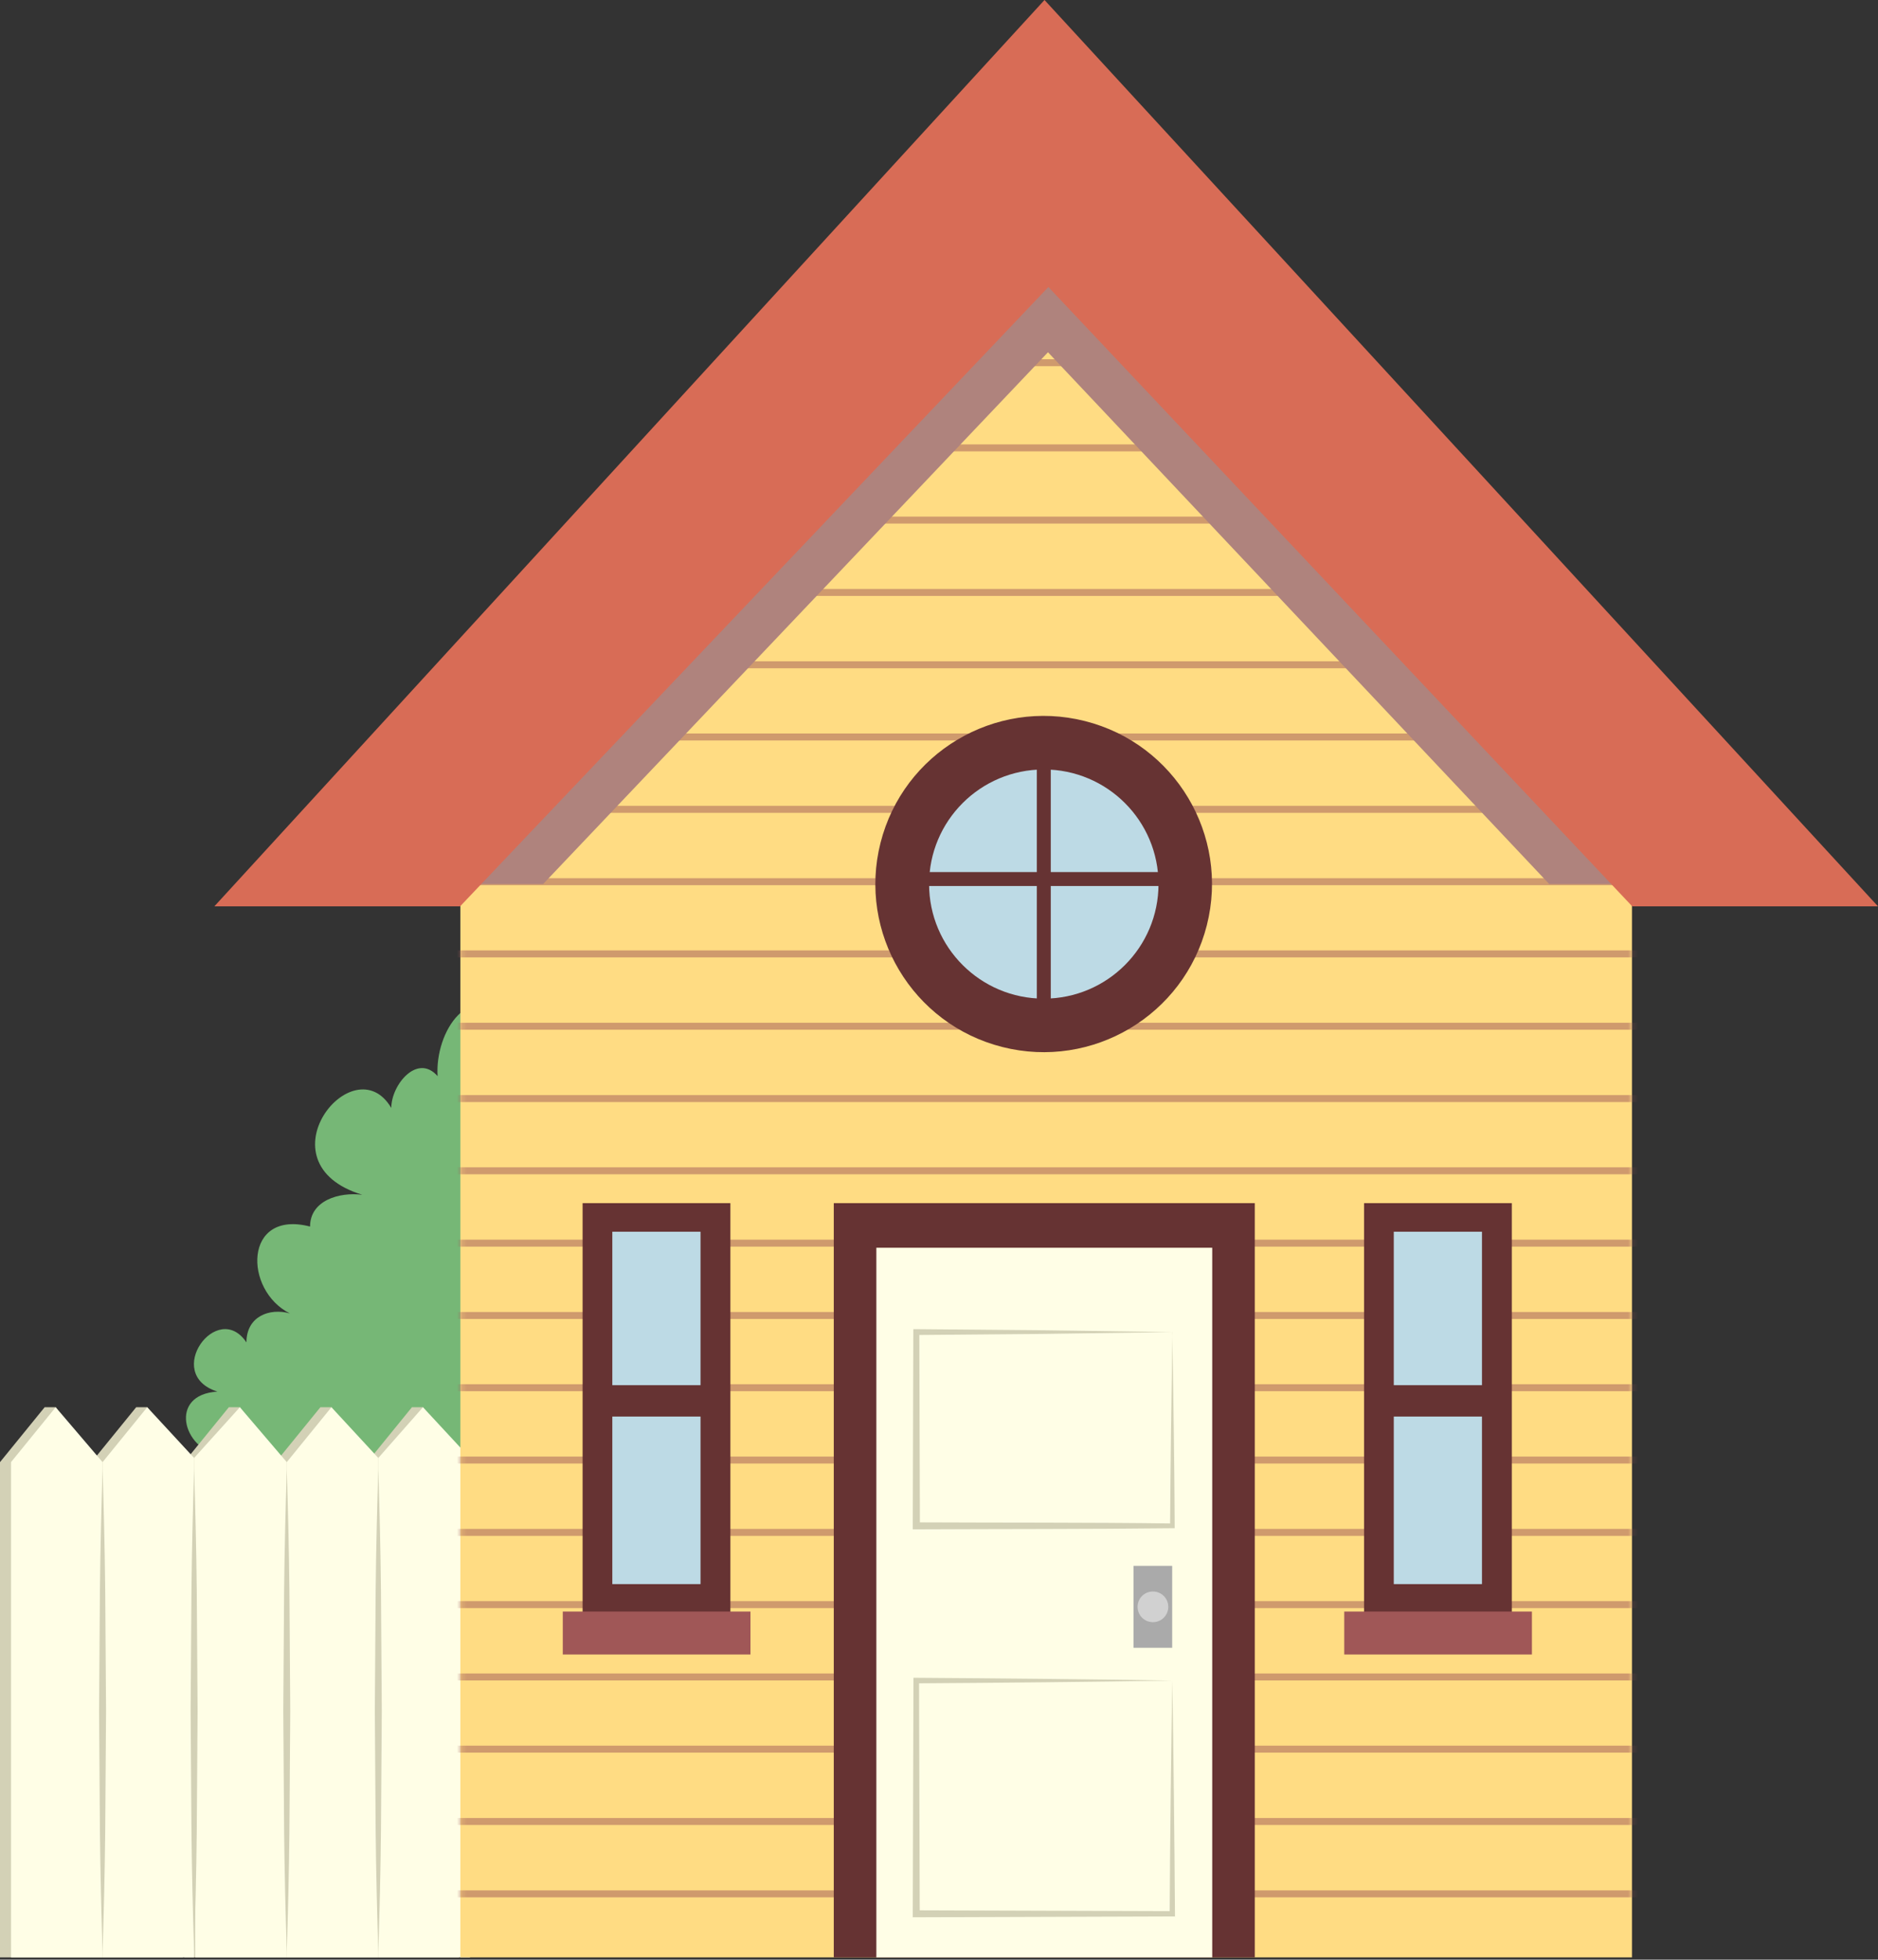 <svg width="372" height="388" viewBox="0 0 372 388" fill="none" xmlns="http://www.w3.org/2000/svg">
    <rect x="0" y="0" width="372" height="388" fill="#333333" stroke="none"/>
    <path d="M43.646 288.144C36.183 286.985 33.308 276.11 43.066 275.531C32.175 272.081 43.066 257.204 48.815 265.788C48.815 260.627 53.404 258.915 57.411 260.047C48.234 255.465 48.234 239.43 61.419 242.852C61.419 237.691 67.169 235.98 71.757 236.559C51.109 230.267 70.044 206.751 77.507 219.365C77.507 214.783 82.676 208.49 86.684 213.072C86.103 204.488 92.986 193.007 102.191 202.197C108.493 208.49 106.199 226.265 106.199 234.848C106.199 242.88 102.744 301.889 101.03 301.309L43.646 288.144Z" fill="#76B776"/>
    <path d="M0 387.559V289.496L8.845 278.622H11.029L18.133 289.496V387.559H0Z" fill="#D3D1B6"/>
    <path d="M18.133 387.559V289.496L26.978 278.622H29.162L36.266 288.668V387.559H18.133Z" fill="#D3D1B6"/>
    <path d="M36.487 387.559V289.496L45.332 278.622H47.516L54.62 289.496V387.559H36.487Z" fill="#D3D1B6"/>
    <path d="M54.62 387.559V289.496L63.465 278.622H65.649L72.753 288.668V387.559H54.62Z" fill="#D3D1B6"/>
    <path d="M72.753 387.559V289.496L81.598 278.622H83.781L90.913 288.668V387.559H72.753Z" fill="#D3D1B6"/>
    <path d="M2.184 387.559V289.496L11.029 278.622L20.317 289.496V387.559H2.184Z" fill="#FFFEE6"/>
    <path d="M20.317 387.559V289.496L29.162 278.622L38.449 288.668V387.559H20.317Z" fill="#FFFEE6"/>
    <path d="M38.67 387.559L38.449 288.668L47.516 278.622L56.803 289.496V387.559H38.67Z" fill="#FFFEE6"/>
    <path d="M56.803 387.559V289.496L65.649 278.622L74.936 288.668V387.559H56.803Z" fill="#FFFEE6"/>
    <path d="M74.936 387.559V288.668L83.781 278.622L93.097 288.668V387.559H74.936Z" fill="#FFFEE6"/>
    <path d="M20.317 290.931C20.565 298.908 20.759 306.856 20.842 314.833L21.008 338.734L20.842 362.636C20.759 370.612 20.565 378.561 20.317 386.538C20.068 378.561 19.874 370.612 19.791 362.636L19.625 338.734L19.791 314.833C19.874 306.856 20.068 298.908 20.317 290.931Z" fill="#D3D1B6"/>
    <path d="M38.449 290.931C38.698 298.908 38.892 306.856 38.975 314.833L39.14 338.734L38.975 362.636C38.892 370.612 38.698 378.561 38.449 386.538C38.201 378.561 38.007 370.612 37.924 362.636L37.758 338.734L37.924 314.833C38.007 306.856 38.201 298.908 38.449 290.931Z" fill="#D3D1B6"/>
    <path d="M56.803 290.931C57.052 298.908 57.246 306.856 57.329 314.833L57.494 338.734L57.329 362.636C57.246 370.612 57.052 378.561 56.803 386.538C56.555 378.561 56.361 370.612 56.278 362.636L56.112 338.734L56.278 314.833C56.361 306.856 56.555 298.908 56.803 290.931Z" fill="#D3D1B6"/>
    <path d="M74.936 290.931C75.185 298.908 75.379 306.856 75.461 314.833L75.627 338.734L75.461 362.636C75.379 370.612 75.185 378.561 74.936 386.538C74.688 378.561 74.494 370.612 74.411 362.636L74.245 338.734L74.411 314.833C74.494 306.856 74.688 298.908 74.936 290.931Z" fill="#D3D1B6"/>
    <path d="M201.645 39.164L91.189 171.644V387.559H323.268V171.644L201.645 39.164Z" fill="#FFDC83"/>
    <mask id="mask0_181_224" style="mask-type:luminance" maskUnits="userSpaceOnUse" x="91" y="39" width="233" height="349">
        <path d="M201.645 39.164L91.189 171.644V387.559H323.268V171.644L201.645 39.164Z" fill="white"/>
    </mask>
    <g mask="url(#mask0_181_224)">
        <g opacity="0.5">
            <path d="M337.697 374.283H68.662V375.663H337.697V374.283Z" fill="#A05757"/>
            <path d="M337.697 359.959H68.662V361.339H337.697V359.959Z" fill="#A05757"/>
            <path d="M337.697 345.634H68.662V347.014H337.697V345.634Z" fill="#A05757"/>
            <path d="M337.697 331.338H68.662V332.718H337.697V331.338Z" fill="#A05757"/>
            <path d="M337.697 317.013H68.662V318.393H337.697V317.013Z" fill="#A05757"/>
            <path d="M337.697 302.716H68.662V304.096H337.697V302.716Z" fill="#A05757"/>
            <path d="M337.697 288.392H68.662V289.772H337.697V288.392Z" fill="#A05757"/>
            <path d="M337.697 274.068H68.662V275.448H337.697V274.068Z" fill="#A05757"/>
            <path d="M337.697 259.771H68.662V261.151H337.697V259.771Z" fill="#A05757"/>
            <path d="M337.697 231.122H68.662V232.502H337.697V231.122Z" fill="#A05757"/>
            <path d="M337.697 202.501H68.662V203.881H337.697V202.501Z" fill="#A05757"/>
            <path d="M337.697 245.447H68.662V246.827H337.697V245.447Z" fill="#A05757"/>
            <path d="M337.697 216.825H68.662V218.205H337.697V216.825Z" fill="#A05757"/>
            <path d="M337.697 188.177H68.662V189.557H337.697V188.177Z" fill="#A05757"/>
            <path d="M337.697 173.88H68.662V175.26H337.697V173.88Z" fill="#A05757"/>
            <path d="M337.697 159.555H68.662V160.935H337.697V159.555Z" fill="#A05757"/>
            <path d="M337.697 145.231H68.662V146.611H337.697V145.231Z" fill="#A05757"/>
            <path d="M337.697 130.934H68.662V132.314H337.697V130.934Z" fill="#A05757"/>
            <path d="M337.697 116.61H68.662V117.99H337.697V116.61Z" fill="#A05757"/>
            <path d="M337.697 102.285H68.662V103.665H337.697V102.285Z" fill="#A05757"/>
            <path d="M337.697 87.989H68.662V89.369H337.697V87.989Z" fill="#A05757"/>
        </g>
        <g opacity="0.5">
            <path d="M337.697 71.125H68.662V72.505H337.697V71.125Z" fill="#A05757"/>
        </g>
    </g>
    <path d="M348.67 175.039L206.925 20.976L65.787 175.039H107.581L207.588 69.745L306.876 175.039H348.67Z" fill="#AF837D"/>
    <path d="M372 179.455L206.897 0L42.457 179.455H91.134L207.671 56.828L323.323 179.455H372Z" fill="#D86C56"/>
    <path d="M239.053 183.196C243.566 165.373 232.756 147.273 214.907 142.766C197.057 138.26 178.929 149.054 174.416 166.877C169.903 184.699 180.714 202.8 198.563 207.306C216.412 211.812 234.54 201.018 239.053 183.196Z" fill="#663333"/>
    <path d="M206.759 197.726C219.307 197.726 229.48 187.569 229.48 175.039C229.48 162.509 219.307 152.352 206.759 152.352C194.21 152.352 184.037 162.509 184.037 175.039C184.037 187.569 194.21 197.726 206.759 197.726Z" fill="#BDDAE5"/>
    <path d="M208.141 146.749H205.377V201.397H208.141V146.749Z" fill="#663333"/>
    <path d="M234.124 172.665H179.394V175.425H234.124V172.665Z" fill="#663333"/>
    <path d="M248.553 238.215H165.158V387.559H248.553V238.215Z" fill="#663333"/>
    <path d="M144.676 238.215H115.403V319.414H144.676V238.215Z" fill="#663333"/>
    <path d="M240.122 247.047H173.589V387.559H240.122V247.047Z" fill="#FFFEE6"/>
    <path d="M232.217 263.745L206.869 264.104L181.522 264.325L182.103 263.745L182.213 302.109L181.522 301.419C198.439 301.502 215.328 301.419 232.244 301.64L231.774 302.109C231.857 289.331 232.051 276.524 232.244 263.745H232.217ZM232.217 263.745C232.41 276.524 232.631 289.331 232.687 302.109V302.579H232.217C215.3 302.772 198.411 302.717 181.494 302.799H180.803V302.109L180.914 263.745V263.166H181.494L206.842 263.387L232.189 263.745H232.217Z" fill="#D3D1B6"/>
    <path d="M232.217 332.745C215.3 333.021 198.411 333.187 181.494 333.297L182.047 332.745L182.185 378.92L181.494 378.23L232.217 378.396L231.691 378.92C231.774 363.519 231.968 348.146 232.217 332.745ZM232.217 332.745C232.465 348.146 232.631 363.519 232.742 378.92V379.444H232.217L181.494 379.61H180.803V378.92L180.942 332.745V332.193H181.494C198.411 332.304 215.3 332.469 232.217 332.745Z" fill="#D3D1B6"/>
    <path d="M138.761 243.873H121.291V274.261H138.761V243.873Z" fill="#BDDAE5"/>
    <path d="M138.761 280.471H121.291V313.646H138.761V280.471Z" fill="#BDDAE5"/>
    <path d="M148.656 319.083H111.478V327.584H148.656V319.083Z" fill="#A05757"/>
    <path d="M299.469 238.215H270.196V319.414H299.469V238.215Z" fill="#663333"/>
    <path d="M293.553 243.873H276.084V274.261H293.553V243.873Z" fill="#BDDAE5"/>
    <path d="M293.553 280.471H276.084V313.646H293.553V280.471Z" fill="#BDDAE5"/>
    <path d="M303.449 319.083H266.271V327.584H303.449V319.083Z" fill="#A05757"/>
    <path d="M232.189 310.031H224.532V326.259H232.189V310.031Z" fill="#AAAAAA"/>
    <path d="M225.334 318.145C225.334 316.461 226.688 315.109 228.375 315.109C230.061 315.109 231.415 316.461 231.415 318.145C231.415 319.828 230.061 321.181 228.375 321.181C226.688 321.181 225.334 319.828 225.334 318.145Z" fill="#D1D1D1"/>
</svg>
